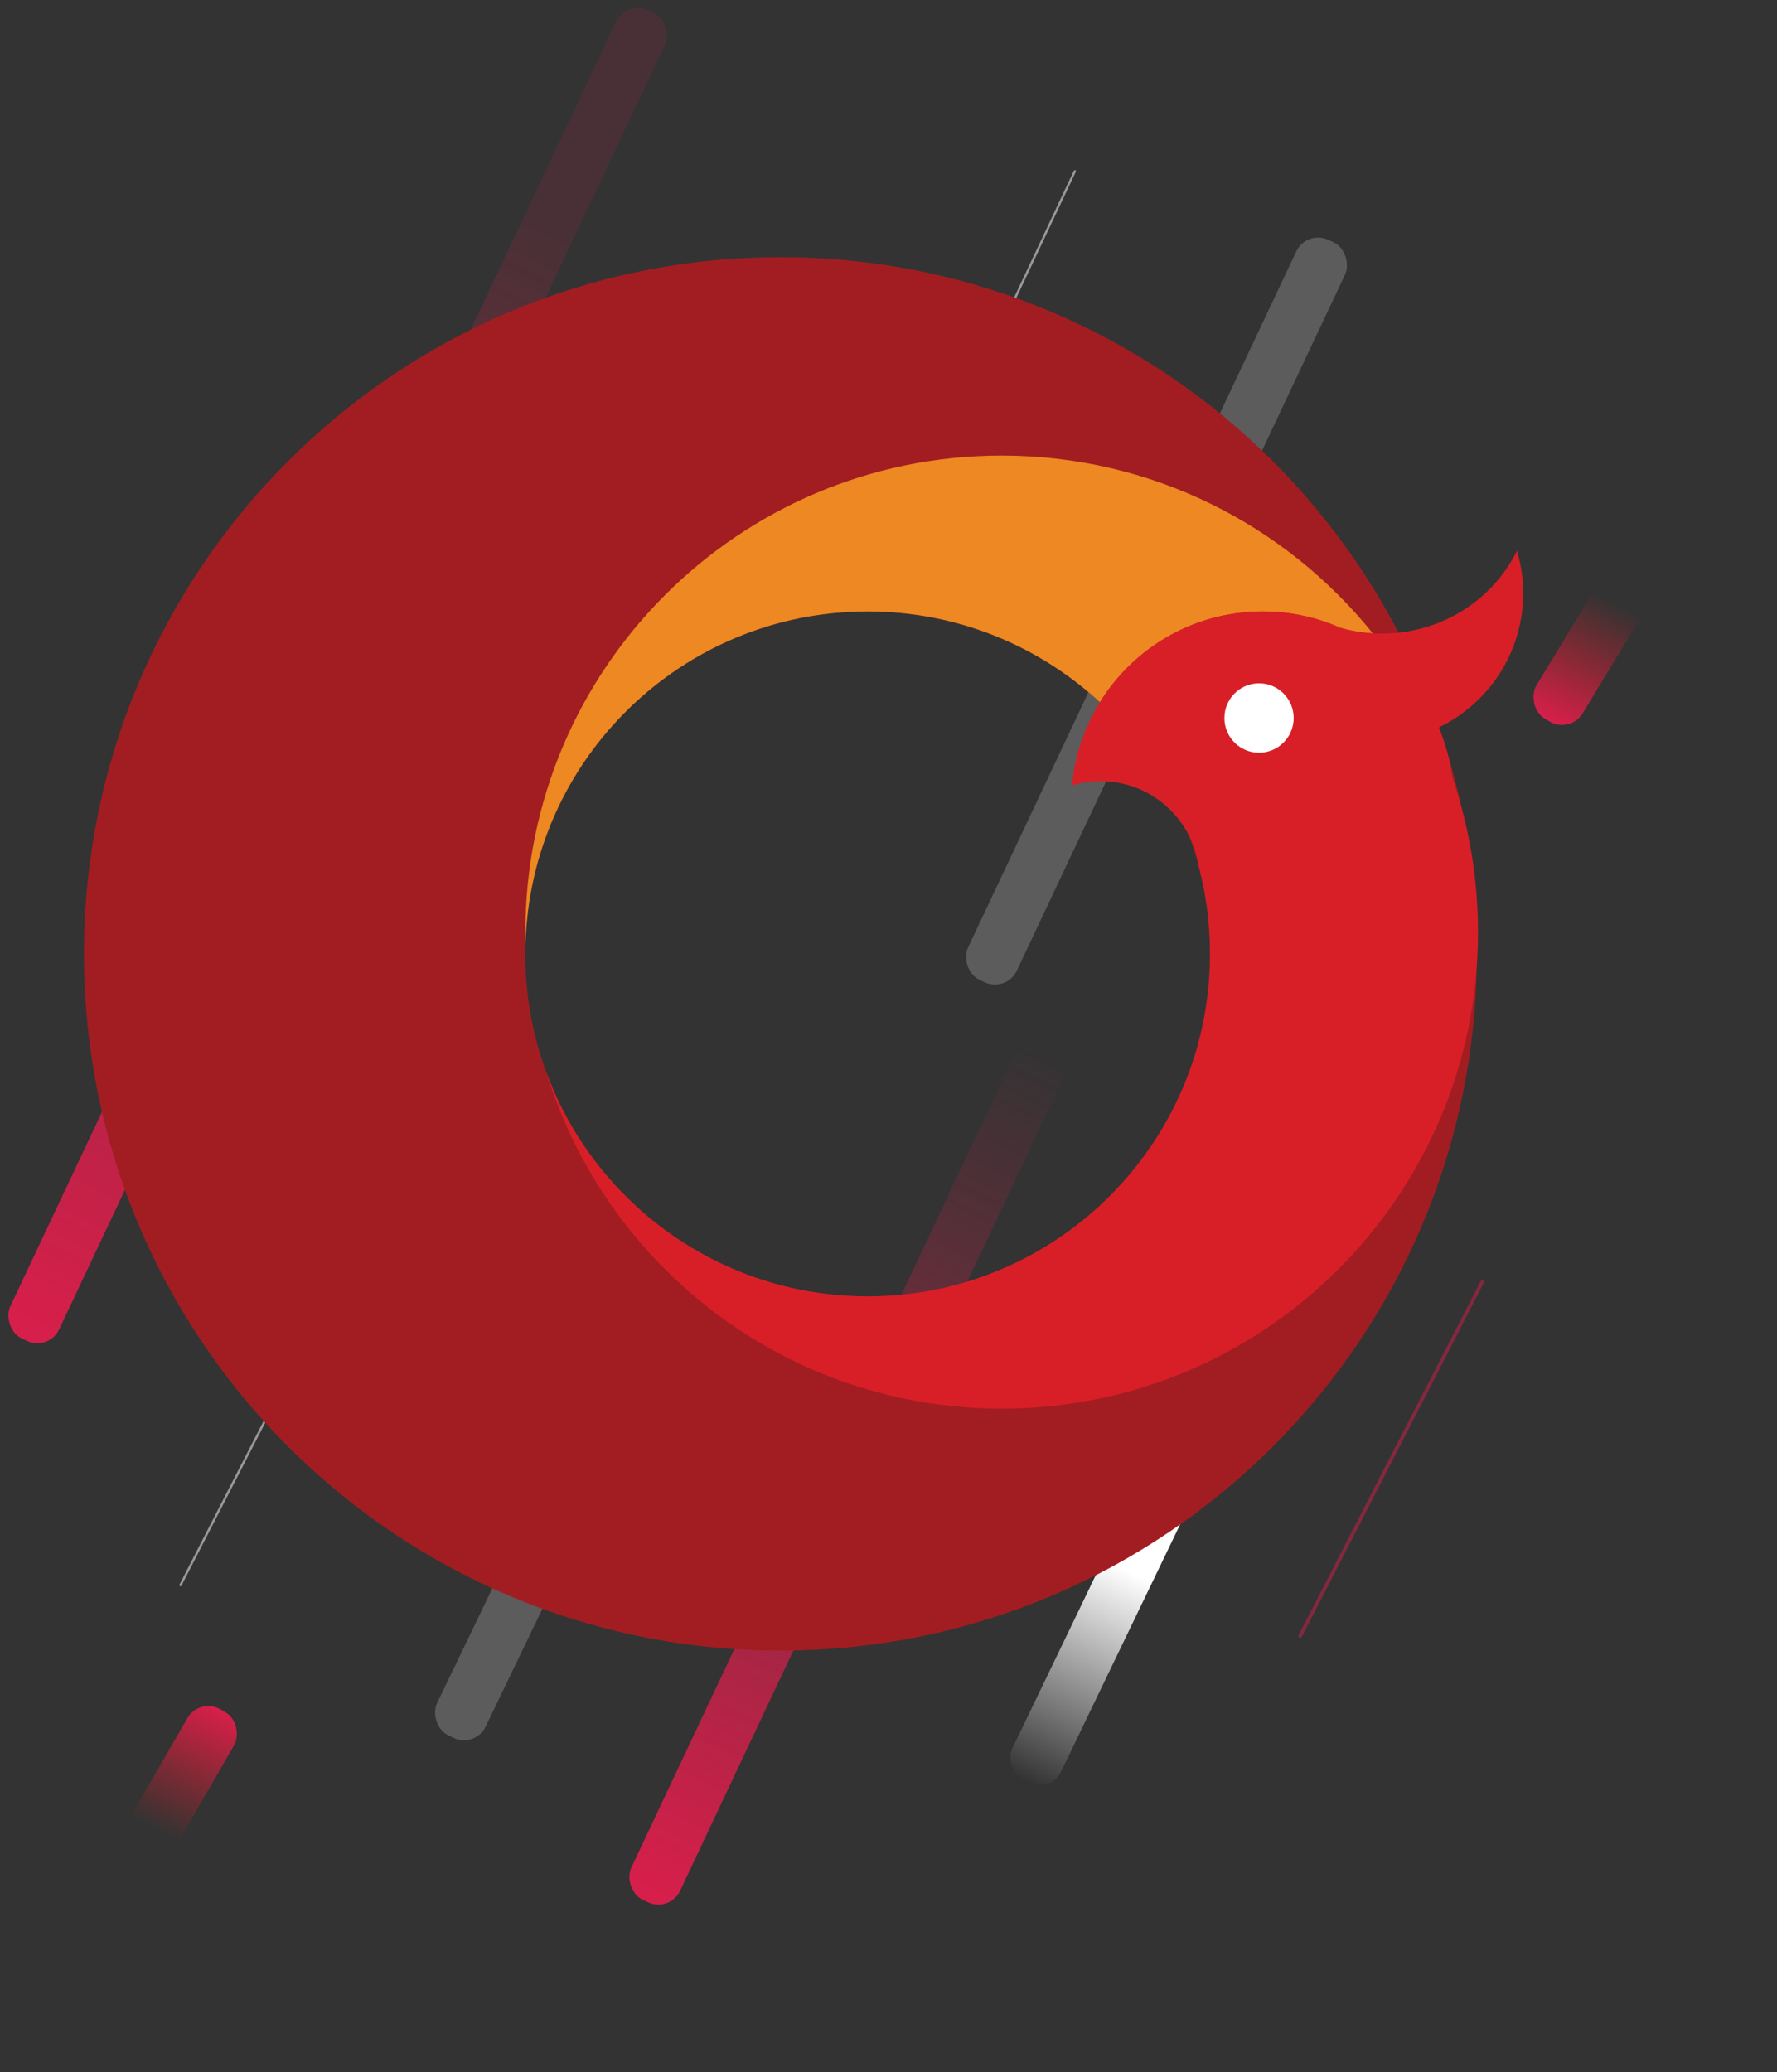 <svg xmlns="http://www.w3.org/2000/svg" width="664" height="774" viewBox="0 0 664 774" fill="none"><rect x="0" y="0" width="664" height="774" fill="#333333" stroke="none"/><rect x="74.524" y="633.973" width="20.177" height="149.048" rx="9" transform="rotate(30 74.524 633.973)" fill="url(#paint0_linear)"></rect><rect opacity="0.2" x="488.214" y="85.767" width="20.177" height="305.586" rx="9" transform="rotate(25.253 488.214 85.767)" fill="white"></rect><rect opacity="0.2" x="224.312" y="509.546" width="20.177" height="149.574" rx="9" transform="rotate(25.724 224.312 509.546)" fill="white"></rect><rect x="439.322" y="526.361" width="20.177" height="149.574" rx="9" transform="rotate(25.724 439.322 526.361)" fill="url(#paint1_linear)"></rect><rect x="234.018" width="20.177" height="548.544" rx="9" transform="rotate(25.253 234.018 0)" fill="url(#paint2_linear)"></rect><rect x="425.601" y="295.443" width="20.177" height="453.714" rx="9" transform="rotate(25.253 425.601 295.443)" fill="url(#paint3_linear)"></rect><rect opacity="0.5" x="135.511" y="458.831" width="0.84" height="150.068" rx="0.42" transform="rotate(27.222 135.511 458.831)" fill="white"></rect><rect opacity="0.5" x="553.589" y="477.936" width="1.329" height="150.068" rx="0.664" transform="rotate(27.222 553.589 477.936)" fill="#D41F4B"></rect><rect x="586.699" y="274.167" width="20.177" height="149.048" rx="9" transform="rotate(-148.76 586.699 274.167)" fill="url(#paint4_linear)"></rect><rect opacity="0.5" x="401.431" y="63.404" width="0.84" height="150.068" rx="0.42" transform="rotate(25.253 401.431 63.404)" fill="white"></rect><g clip-path="url(#clip0)"><path d="M324.225 228.384C253.577 228.384 196.288 285.66 196.288 356.307C196.288 426.967 253.577 484.243 324.225 484.243C394.872 484.243 452.148 426.967 452.148 356.307C452.148 285.66 394.872 228.384 324.225 228.384ZM551.86 356.307C551.86 500.03 435.347 616.543 291.623 616.543C147.9 616.543 31.387 500.03 31.387 356.307C31.387 212.584 147.9 96.07 291.623 96.07C435.347 96.07 551.86 212.584 551.86 356.307Z" fill="#A21D21"></path><path d="M324.249 228.385C357.731 228.385 388.197 241.25 411.003 262.308C421.399 245.547 438.493 233.389 458.577 229.626C462.874 228.826 467.305 228.385 471.842 228.385C479.328 228.385 486.548 229.533 493.314 231.668C495.863 232.469 498.318 233.403 500.72 234.47C504.617 235.618 508.727 236.352 512.984 236.592C480.356 196.104 430.367 170.175 374.305 170.175C276.007 170.175 196.312 249.87 196.312 348.181C196.312 349.663 196.339 351.144 196.366 352.625C198.314 283.686 254.829 228.385 324.249 228.385Z" fill="#ED8822"></path><path d="M569.163 221.582C569.163 216.071 568.335 210.759 566.854 205.742C557.766 224.077 538.87 236.368 517.025 236.675C515.65 236.702 514.302 236.675 512.968 236.595C508.711 236.341 504.601 235.621 500.704 234.473C498.302 233.405 495.846 232.458 493.298 231.671C486.532 229.535 479.312 228.388 471.826 228.388C467.289 228.388 462.858 228.815 458.561 229.629C438.477 233.392 421.383 245.549 410.987 262.297C405.302 271.491 401.606 282.047 400.578 293.377C403.968 292.363 407.571 291.802 411.281 291.802C425.786 291.802 438.317 300.143 444.376 312.286C446.097 315.716 447.298 319.452 447.872 323.389C450.674 333.905 452.156 344.928 452.156 356.311C452.156 360.434 451.969 364.504 451.582 368.521C445.443 433.444 390.77 484.247 324.233 484.247C269.039 484.247 221.998 449.284 204.063 400.322C226.362 473.184 294.14 526.163 374.289 526.163C472.6 526.163 552.281 446.481 552.281 348.17C552.281 327.953 548.905 308.536 542.713 290.414C541.833 283.875 540.098 277.603 537.589 271.732C556.258 262.777 569.163 243.694 569.163 221.582Z" fill="#D81F27"></path><path d="M483.405 268.197C483.405 275.363 477.6 281.168 470.448 281.168C463.295 281.168 457.517 275.363 457.517 268.197C457.517 261.044 463.295 255.24 470.448 255.24C477.6 255.24 483.405 261.044 483.405 268.197Z" fill="white"></path></g><defs><linearGradient id="paint0_linear" x1="84.613" y1="633.973" x2="93.816" y2="791.85" gradientUnits="userSpaceOnUse"><stop stop-color="#D81F4B"></stop><stop offset="0.322" stop-color="#D81F27" stop-opacity="0"></stop></linearGradient><linearGradient id="paint1_linear" x1="449.411" y1="526.361" x2="449.411" y2="675.934" gradientUnits="userSpaceOnUse"><stop offset="0.416" stop-color="white"></stop><stop offset="1" stop-color="white" stop-opacity="0"></stop></linearGradient><linearGradient id="paint2_linear" x1="244.107" y1="0" x2="244.107" y2="548.544" gradientUnits="userSpaceOnUse"><stop offset="0.159" stop-color="#D8204B" stop-opacity="0.13"></stop><stop offset="1" stop-color="#D81F4B"></stop></linearGradient><linearGradient id="paint3_linear" x1="435.69" y1="295.443" x2="435.69" y2="749.157" gradientUnits="userSpaceOnUse"><stop offset="0.225" stop-color="#D8204B" stop-opacity="0"></stop><stop offset="1" stop-color="#D81F4B"></stop></linearGradient><linearGradient id="paint4_linear" x1="596.788" y1="274.167" x2="605.991" y2="432.043" gradientUnits="userSpaceOnUse"><stop stop-color="#D81F4B"></stop><stop offset="0.322" stop-color="#D81F27" stop-opacity="0"></stop></linearGradient><clipPath id="clip0"><rect width="538.061" height="538.061" fill="white" transform="translate(31.387 88.066)"></rect></clipPath></defs></svg>